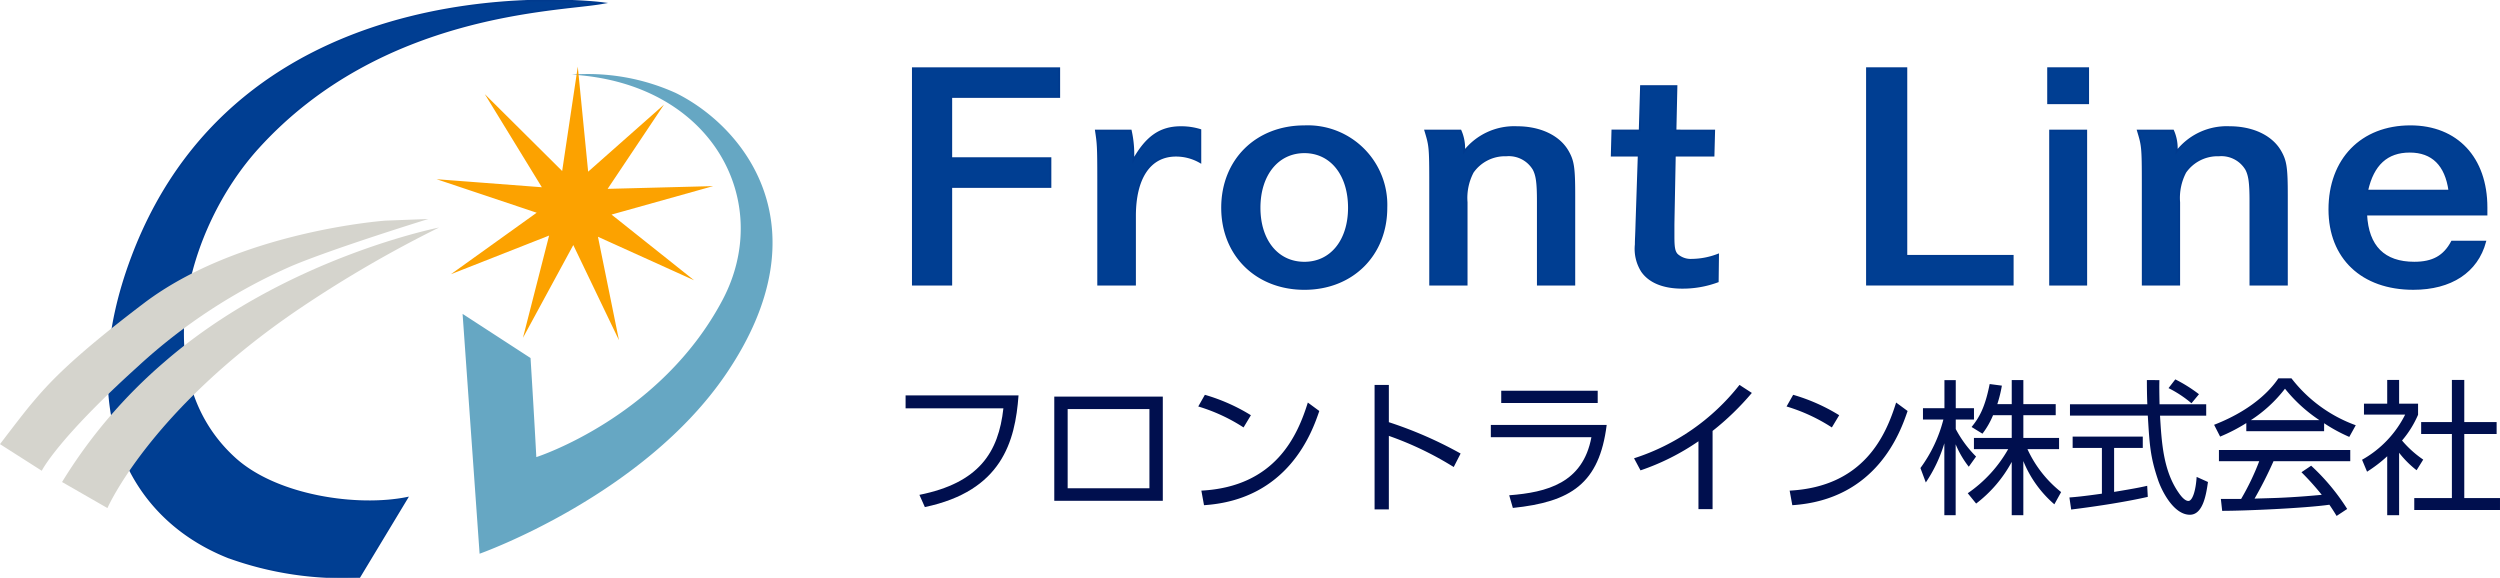 <svg xmlns="http://www.w3.org/2000/svg" xmlns:xlink="http://www.w3.org/1999/xlink" width="343" height="79.275" viewBox="0 0 343 79.275">
  <defs>
    <clipPath id="clip-path">
      <rect id="長方形_10" data-name="長方形 10" width="343" height="79.275" fill="none"/>
    </clipPath>
  </defs>
  <g id="グループ_8" data-name="グループ 8" clip-path="url(#clip-path)">
    <path id="パス_1" data-name="パス 1" d="M119.066,51.961,121.4,84.868s22.469-7.933,33.837-24.692c13.653-20.129,2.448-33.912-6.941-38.53a29.275,29.275,0,0,0-14.248-2.509c19.387,1.166,27.778,17.486,20.691,30.9-8.524,16.135-25.557,21.575-25.557,21.575s-.274-5.3-.792-13.594Z" transform="translate(-55.599 -8.897)" fill="#66a7c3"/>
    <path id="パス_2" data-name="パス 2" d="M136.48,34.941l13.713-.357-13.21,3.7,10.734,8.541-12.5-5.658,2.732,13.443-5.936-12.367L125.47,54.3l3.4-13.289-12.764,5.025,11.148-7.993-13.008-4.355,13.678,1.043-7.407-12.093,10.049,9.986,2.03-13.566,1.348,13.651,9.862-8.722Z" transform="translate(-53.35 -8.898)" fill="#fca200"/>
    <path id="パス_3" data-name="パス 3" d="M136.48,34.941l13.713-.357-13.21,3.7,10.734,8.541-12.5-5.658,2.732,13.443-5.936-12.367L125.47,54.3l3.4-13.289-12.764,5.025,11.148-7.993-13.008-4.355,13.678,1.043-7.407-12.093,10.049,9.986,2.03-13.566,1.348,13.651,9.862-8.722Z" transform="translate(-53.35 -8.898)" fill="none" stroke="#fca200" stroke-miterlimit="10" stroke-width="0.25"/>
    <path id="パス_4" data-name="パス 4" d="M45.248,62.945c-12.295-11.177-6.876-31.533,3.243-42.657C65.374,1.727,89.5,1.577,95.659.485c0,0-48.982-6.4-64.493,34.892-7.723,20.559-.859,35.513,13.162,41.116a46.181,46.181,0,0,0,18.037,2.714L68.9,68.374c-6.828,1.375-17.914-.209-23.655-5.428" transform="translate(-13.05 -0.059)" fill="#003e92"/>
    <path id="パス_5" data-name="パス 5" d="M45.248,62.945c-12.295-11.177-6.876-31.533,3.243-42.657C65.374,1.727,89.5,1.577,95.659.485c0,0-48.982-6.4-64.493,34.892-7.723,20.559-.859,35.513,13.162,41.116a46.181,46.181,0,0,0,18.037,2.714L68.9,68.374C62.075,69.749,50.989,68.165,45.248,62.945Z" transform="translate(-13.05 -0.059)" fill="none" stroke="#003a8e" stroke-miterlimit="10" stroke-width="0.25"/>
    <path id="パス_6" data-name="パス 6" d="M67.7,58.56S46.434,62.754,30.021,77A69.391,69.391,0,0,0,15.974,93.478L22.2,97.053s5.868-13.5,26.325-27.345A164.836,164.836,0,0,1,67.7,58.56" transform="translate(-7.459 -27.345)" fill="#d5d4cd"/>
    <path id="パス_7" data-name="パス 7" d="M52.877,56.591S32.793,58.017,19.726,67.931C9.392,75.772,6.509,79.116,4.27,81.775,3.084,83.182,0,87.256,0,87.256l5.731,3.653s2.065-4.264,13.177-14.3a76.26,76.26,0,0,1,21.02-13.759c5.8-2.46,18.839-6.484,18.839-6.484Z" transform="translate(0 -26.32)" fill="#d5d4cd"/>
    <path id="パス_8" data-name="パス 8" d="M253.839,29.9v3.946H240.231v13.4h-5.264V17.557h20.077V21.5H240.231v8.4Z" transform="translate(-109.72 -8.198)" fill="#003e92"/>
    <path id="パス_9" data-name="パス 9" d="M253.839,29.9v3.946H240.231v13.4h-5.264V17.557h20.077V21.5H240.231v8.4Z" transform="translate(-109.72 -8.198)" fill="none" stroke="#003a8e" stroke-miterlimit="10" stroke-width="0.25"/>
    <path id="パス_10" data-name="パス 10" d="M286.864,33.2a14.91,14.91,0,0,1,.357,3.126v.938c1.785-3.2,3.7-4.532,6.514-4.532a8.883,8.883,0,0,1,2.678.391v4.415a6.625,6.625,0,0,0-3.347-.9c-3.57,0-5.621,3.047-5.621,8.283v9.416H282.4V40.074c0-4.844-.045-5.079-.312-6.876Z" transform="translate(-131.726 -15.283)" fill="#003e92"/>
    <path id="パス_11" data-name="パス 11" d="M286.864,33.2a14.91,14.91,0,0,1,.357,3.126v.938c1.785-3.2,3.7-4.532,6.514-4.532a8.883,8.883,0,0,1,2.678.391v4.415a6.625,6.625,0,0,0-3.347-.9c-3.57,0-5.621,3.047-5.621,8.283v9.416H282.4V40.074c0-4.844-.045-5.079-.312-6.876Z" transform="translate(-131.726 -15.283)" fill="none" stroke="#003a8e" stroke-miterlimit="10" stroke-width="0.25"/>
    <path id="パス_12" data-name="パス 12" d="M325.855,32.509A10.789,10.789,0,0,1,337.1,43.684c0,6.485-4.685,11.134-11.243,11.134-6.6,0-11.29-4.649-11.29-11.134,0-6.525,4.685-11.175,11.29-11.175m0,18.715c3.658,0,6.112-3.048,6.112-7.54,0-4.533-2.454-7.619-6.112-7.619s-6.158,3.086-6.158,7.619c0,4.492,2.454,7.54,6.158,7.54" transform="translate(-146.89 -15.18)" fill="#003e92"/>
    <path id="パス_13" data-name="パス 13" d="M325.855,32.509A10.789,10.789,0,0,1,337.1,43.684c0,6.485-4.685,11.134-11.243,11.134-6.6,0-11.29-4.649-11.29-11.134C314.565,37.159,319.25,32.509,325.855,32.509Zm0,18.715c3.658,0,6.112-3.048,6.112-7.54,0-4.533-2.454-7.619-6.112-7.619s-6.158,3.086-6.158,7.619C319.7,48.176,322.151,51.224,325.855,51.224Z" transform="translate(-146.89 -15.18)" fill="none" stroke="#003a8e" stroke-miterlimit="10" stroke-width="0.25"/>
    <path id="パス_14" data-name="パス 14" d="M371.7,33.2a5.975,5.975,0,0,1,.49,2.891,8.706,8.706,0,0,1,7.273-3.36c3.123,0,5.711,1.211,6.916,3.243.8,1.367.936,2.266.936,6.212V54.335h-5V42.888c0-2.462-.134-3.516-.58-4.376a3.972,3.972,0,0,0-3.747-1.915,5.407,5.407,0,0,0-4.6,2.3,7.6,7.6,0,0,0-.847,4.142V54.335h-5V40.582c0-5.2-.045-5.313-.668-7.384Z" transform="translate(-171.321 -15.283)" fill="#003e92"/>
    <path id="パス_15" data-name="パス 15" d="M371.7,33.2a5.975,5.975,0,0,1,.49,2.891,8.706,8.706,0,0,1,7.273-3.36c3.123,0,5.711,1.211,6.916,3.243.8,1.367.936,2.266.936,6.212V54.335h-5V42.888c0-2.462-.134-3.516-.58-4.376a3.972,3.972,0,0,0-3.747-1.915,5.407,5.407,0,0,0-4.6,2.3,7.6,7.6,0,0,0-.847,4.142V54.335h-5V40.582c0-5.2-.045-5.313-.668-7.384Z" transform="translate(-171.321 -15.283)" fill="none" stroke="#003a8e" stroke-miterlimit="10" stroke-width="0.25"/>
    <path id="パス_16" data-name="パス 16" d="M428.9,28.27l-.09,3.438H423.5c-.045,2.539-.179,9.1-.179,9.572V42.8c0,1.485.09,2.07.491,2.5a2.8,2.8,0,0,0,2.007.7,10.263,10.263,0,0,0,3.615-.7l-.045,3.672a13.819,13.819,0,0,1-4.863.86c-2.587,0-4.506-.782-5.532-2.266a5.73,5.73,0,0,1-.847-3.673c0-.743.045-1.094.089-2.813l.312-9.377h-3.7l.09-3.438h3.747l.179-6.095h4.863l-.134,6.095Z" transform="translate(-193.716 -10.355)" fill="#003e92"/>
    <path id="パス_17" data-name="パス 17" d="M428.9,28.27l-.09,3.438H423.5c-.045,2.539-.179,9.1-.179,9.572V42.8c0,1.485.09,2.07.491,2.5a2.8,2.8,0,0,0,2.007.7,10.263,10.263,0,0,0,3.615-.7l-.045,3.672a13.819,13.819,0,0,1-4.863.86c-2.587,0-4.506-.782-5.532-2.266a5.73,5.73,0,0,1-.847-3.673c0-.743.045-1.094.089-2.813l.312-9.377h-3.7l.09-3.438h3.747l.179-6.095h4.863l-.134,6.095Z" transform="translate(-193.716 -10.355)" fill="none" stroke="#003a8e" stroke-miterlimit="10" stroke-width="0.25"/>
    <path id="パス_18" data-name="パス 18" d="M485.95,17.557V43.3h14.59v3.945H480.552V17.557Z" transform="translate(-224.399 -8.198)" fill="#003e92"/>
    <path id="パス_19" data-name="パス 19" d="M485.95,17.557V43.3h14.59v3.945H480.552V17.557Z" transform="translate(-224.399 -8.198)" fill="none" stroke="#003a8e" stroke-miterlimit="10" stroke-width="0.25"/>
    <path id="パス_20" data-name="パス 20" d="M532.664,22.362h-5.489V17.556h5.489ZM532.4,47.249h-4.953V26.113H532.4Z" transform="translate(-246.171 -8.198)" fill="#003e92"/>
    <path id="パス_21" data-name="パス 21" d="M532.664,22.362h-5.489V17.556h5.489ZM532.4,47.249h-4.953V26.113H532.4Z" transform="translate(-246.171 -8.198)" fill="none" stroke="#003a8e" stroke-miterlimit="10" stroke-width="0.25"/>
    <path id="パス_22" data-name="パス 22" d="M555.1,33.2a5.975,5.975,0,0,1,.491,2.891,8.7,8.7,0,0,1,7.273-3.36c3.124,0,5.711,1.211,6.916,3.243.8,1.367.937,2.266.937,6.212V54.335h-5V42.888c0-2.462-.134-3.516-.581-4.376a3.971,3.971,0,0,0-3.747-1.915,5.407,5.407,0,0,0-4.6,2.3,7.6,7.6,0,0,0-.847,4.142V54.335h-5V40.582c0-5.2-.045-5.313-.669-7.384Z" transform="translate(-256.958 -15.283)" fill="#003e92"/>
    <path id="パス_23" data-name="パス 23" d="M555.1,33.2a5.975,5.975,0,0,1,.491,2.891,8.7,8.7,0,0,1,7.273-3.36c3.124,0,5.711,1.211,6.916,3.243.8,1.367.937,2.266.937,6.212V54.335h-5V42.888c0-2.462-.134-3.516-.581-4.376a3.971,3.971,0,0,0-3.747-1.915,5.407,5.407,0,0,0-4.6,2.3,7.6,7.6,0,0,0-.847,4.142V54.335h-5V40.582c0-5.2-.045-5.313-.669-7.384Z" transform="translate(-256.958 -15.283)" fill="none" stroke="#003a8e" stroke-miterlimit="10" stroke-width="0.25"/>
    <path id="パス_24" data-name="パス 24" d="M604.619,44.621c.223,4.376,2.453,6.6,6.6,6.6,2.544,0,4.1-.86,5.176-2.891h4.551c-1.116,4.142-4.685,6.485-9.861,6.485-7.049,0-11.511-4.258-11.511-10.9,0-6.876,4.417-11.409,11.11-11.409,6.38,0,10.44,4.337,10.44,11.135v.977Zm11.422-3.282c-.491-3.516-2.32-5.353-5.443-5.353s-5.042,1.759-5.845,5.353Z" transform="translate(-279.98 -15.18)" fill="#003e92"/>
    <path id="パス_25" data-name="パス 25" d="M604.619,44.621c.223,4.376,2.453,6.6,6.6,6.6,2.544,0,4.1-.86,5.176-2.891h4.551c-1.116,4.142-4.685,6.485-9.861,6.485-7.049,0-11.511-4.258-11.511-10.9,0-6.876,4.417-11.409,11.11-11.409,6.38,0,10.44,4.337,10.44,11.135v.977Zm11.422-3.282c-.491-3.516-2.32-5.353-5.443-5.353s-5.042,1.759-5.845,5.353Z" transform="translate(-279.98 -15.18)" fill="none" stroke="#003a8e" stroke-miterlimit="10" stroke-width="0.25"/>
    <path id="パス_26" data-name="パス 26" d="M248.588,101.773c-.464,6.352-2.3,13.1-12.854,15.321l-.746-1.677c8.171-1.639,10.855-5.813,11.521-11.866H233.092v-1.777Z" transform="translate(-108.845 -47.524)" fill="#000f4e"/>
    <path id="パス_27" data-name="パス 27" d="M286.254,116.373h-14.89v-14.3h14.89Zm-1.836-12.584H273.2v10.867h11.219Z" transform="translate(-126.717 -47.663)" fill="#000f4e"/>
    <path id="パス_28" data-name="パス 28" d="M314.638,106.1a24.146,24.146,0,0,0-6.215-2.877l.908-1.6a25.456,25.456,0,0,1,6.315,2.8Zm-5.79,8.669c10.209-.539,13.216-7.611,14.608-12.085l1.574,1.159c-.969,2.836-4.2,12.165-15.818,12.924Z" transform="translate(-144.022 -47.455)" fill="#000f4e"/>
    <path id="パス_29" data-name="パス 29" d="M364.667,110.34a44.936,44.936,0,0,0-8.9-4.275v10.088h-1.957V99.073h1.957v5.114a55.505,55.505,0,0,1,9.846,4.3Z" transform="translate(-165.217 -46.263)" fill="#000f4e"/>
    <path id="パス_30" data-name="パス 30" d="M399.619,105.268c-1.01,8.07-4.943,10.567-12.874,11.385l-.5-1.737c5.185-.4,10.109-1.678,11.279-7.97h-13.8v-1.678Zm-1.232-3.016H385.151v-1.677h13.236Z" transform="translate(-179.182 -46.964)" fill="#000f4e"/>
    <path id="パス_31" data-name="パス 31" d="M431.364,116.113h-1.937v-9.308a32.248,32.248,0,0,1-7.95,3.994l-.888-1.658a30.1,30.1,0,0,0,14.468-10.068l1.695,1.1a36.805,36.805,0,0,1-5.387,5.213Z" transform="translate(-196.399 -46.264)" fill="#000f4e"/>
    <path id="パス_32" data-name="パス 32" d="M466.061,106.1a24.149,24.149,0,0,0-6.215-2.877l.908-1.6a25.457,25.457,0,0,1,6.315,2.8Zm-5.79,8.669c10.209-.539,13.216-7.611,14.608-12.085l1.574,1.159c-.969,2.836-4.2,12.165-15.818,12.924Z" transform="translate(-214.731 -47.455)" fill="#000f4e"/>
    <path id="パス_33" data-name="パス 33" d="M500.934,109.722a13.065,13.065,0,0,1-1.8-3.076v9.727h-1.553v-9.868a19.745,19.745,0,0,1-2.543,5.374L494.3,109.9a19.252,19.252,0,0,0,3.148-6.652h-2.8v-1.558h2.946V97.837h1.553v3.855h2.5v1.558h-2.5v1.3a15.587,15.587,0,0,0,2.785,3.775Zm7.485,6.652h-1.594v-7.311a17.87,17.87,0,0,1-4.883,5.713l-1.15-1.418a18.211,18.211,0,0,0,5.549-6.052h-4.7v-1.538h5.185v-3.117h-2.562a11.152,11.152,0,0,1-1.454,2.537l-1.492-.919c1.008-1.238,1.836-2.6,2.481-5.892l1.675.22a17.885,17.885,0,0,1-.625,2.537h1.978v-3.3h1.594v3.3h4.44v1.517h-4.44v3.117h4.9v1.538h-4.338a16.019,16.019,0,0,0,4.621,5.892l-.929,1.679a15.551,15.551,0,0,1-4.257-5.933Z" transform="translate(-230.817 -45.686)" fill="#000f4e"/>
    <path id="パス_34" data-name="パス 34" d="M543.4,113.769c-2.905.66-6.658,1.259-10.511,1.738l-.242-1.657c.847-.06,1.916-.16,4.458-.52v-6.272h-4.014V105.5h9.623v1.557h-3.933v6.032c2.905-.479,3.772-.659,4.539-.838Zm1.594-16.019c-.02.679-.02,1.478.021,3.316h6.4v1.559h-6.336c.222,3.714.444,7.549,2.563,10.586.222.32.787,1.118,1.332,1.118s1.009-1.358,1.13-3.3l1.553.7c-.222,1.518-.625,4.494-2.482,4.494-2.239,0-3.894-3.316-4.4-4.874-1.028-3.077-1.129-4.675-1.372-8.728H532.724v-1.559h10.613c-.041-.939-.061-2.137-.061-3.316Zm4.4,3.176a15.7,15.7,0,0,0-3.147-2.077l.928-1.2a20.039,20.039,0,0,1,3.248,2.037Z" transform="translate(-248.724 -45.599)" fill="#000f4e"/>
    <path id="パス_35" data-name="パス 35" d="M584.985,104.639H574.312v-1.118a23.588,23.588,0,0,1-3.592,1.858l-.826-1.619c6.012-2.337,8.272-5.572,8.817-6.371h1.8a19.527,19.527,0,0,0,8.818,6.432l-.888,1.6a21.941,21.941,0,0,1-3.451-1.878Zm-1.775,4.734a29.284,29.284,0,0,1,4.943,5.933l-1.453.958c-.323-.539-.565-.919-.989-1.538-3.37.479-11.6.839-14.71.839l-.181-1.638h2.784a34.027,34.027,0,0,0,2.482-5.174h-5.529v-1.538h18.018v1.538H578.045a54.571,54.571,0,0,1-2.6,5.134c.5-.02,2.764-.08,3.188-.1,2.461-.1,4.539-.28,6.032-.419a36.732,36.732,0,0,0-2.785-3.1Zm1.13-6.253a20.553,20.553,0,0,1-4.721-4.314,18.717,18.717,0,0,1-4.682,4.314Z" transform="translate(-266.119 -45.477)" fill="#000f4e"/>
    <path id="パス_36" data-name="パス 36" d="M613.06,116.357h-1.634v-8.089a18.743,18.743,0,0,1-2.765,2.118l-.686-1.638a14.517,14.517,0,0,0,5.912-6.193h-5.649v-1.5h3.188V97.8h1.634v3.256h2.6v1.518a13.89,13.89,0,0,1-2.2,3.536,14.485,14.485,0,0,0,2.906,2.617l-.908,1.458a13.535,13.535,0,0,1-2.4-2.4ZM622,97.8v5.773h4.438v1.637H622V114h4.9v1.637H615.138V114H620.3v-8.79h-4.216v-1.637H620.3V97.8Z" transform="translate(-283.901 -45.669)" fill="#000f4e"/>
  </g>
</svg>
